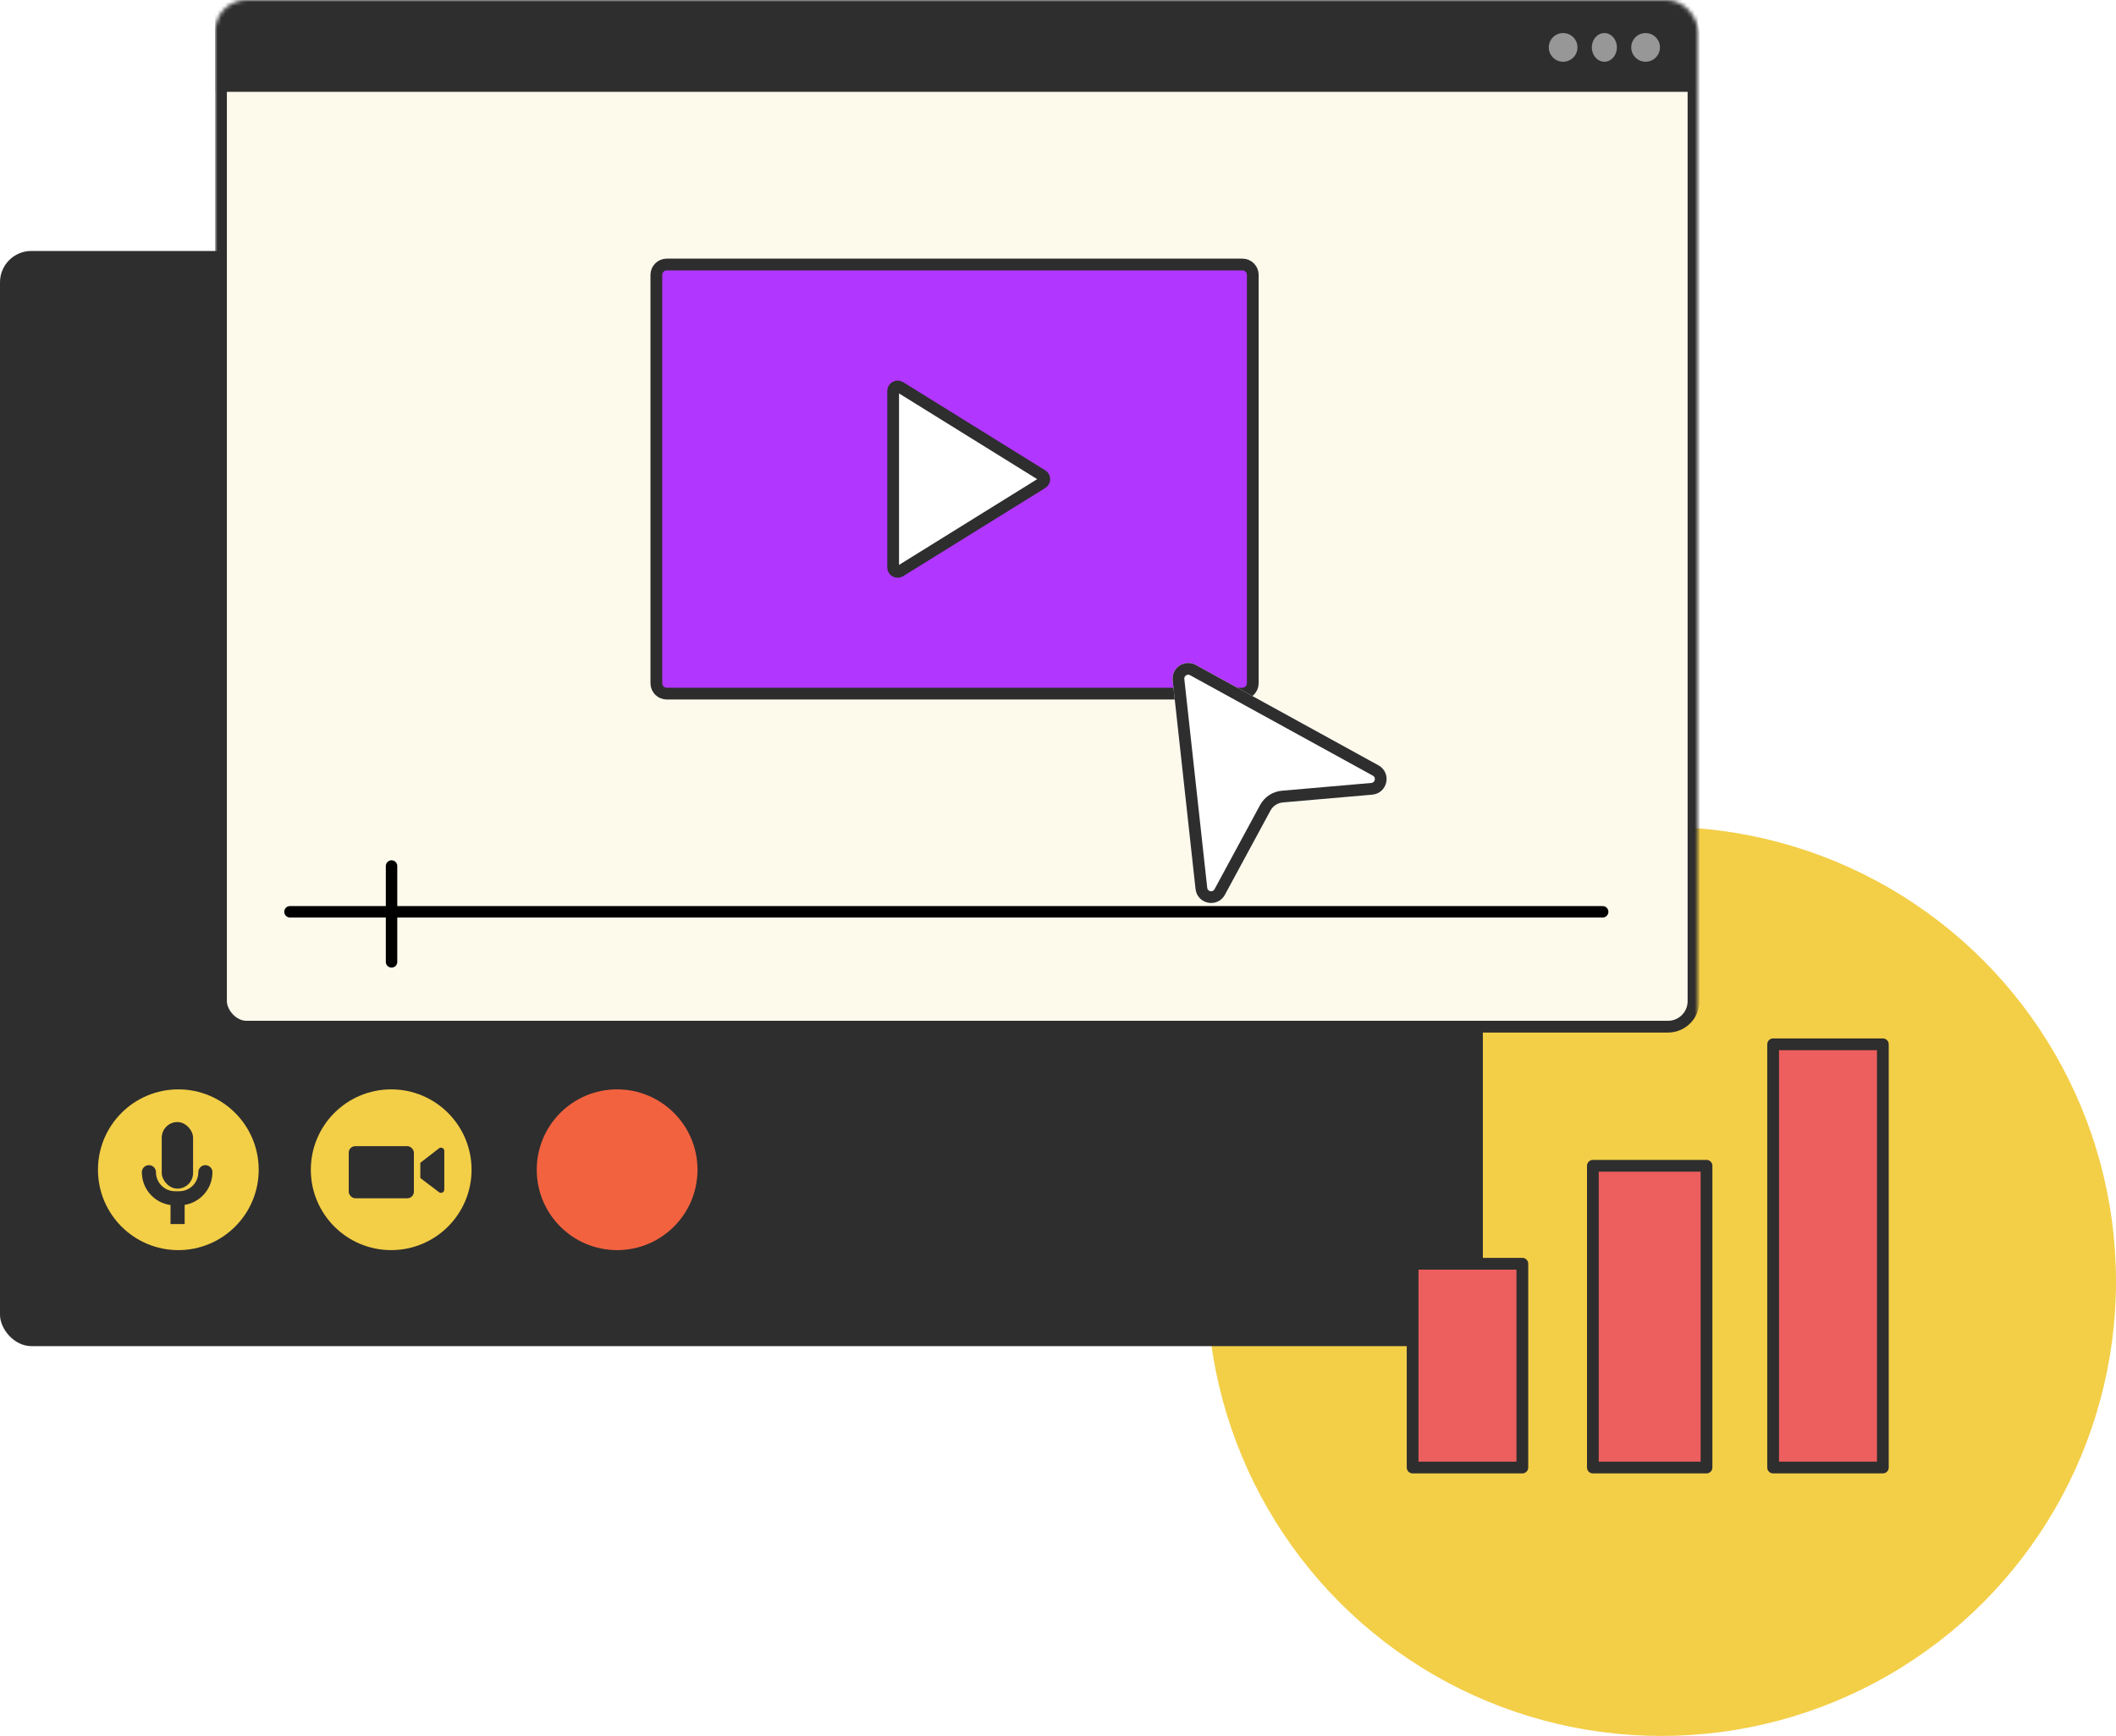 <?xml version="1.0" encoding="UTF-8"?> <svg xmlns="http://www.w3.org/2000/svg" width="540" height="443" viewBox="0 0 540 443" fill="none"><circle cx="424" cy="327" r="116" fill="#F3CE47"></circle><rect y="64.045" width="378.422" height="279.477" rx="8" fill="#2E2E2E"></rect><ellipse cx="45.511" cy="298.511" rx="20.511" ry="20.511" fill="#F3CE47"></ellipse><rect x="41.277" y="286.342" width="7.995" height="16.99" rx="3.998" fill="#2E2E2E"></rect><path d="M38 299.141V299.141C38 302.815 40.978 305.793 44.652 305.793H45.761C49.435 305.793 52.413 302.815 52.413 299.141V299.141" stroke="#2E2E2E" stroke-width="3.602" stroke-linecap="round"></path><path d="M45.32 304.986V312.369" stroke="#2E2E2E" stroke-width="3.602"></path><ellipse cx="99.831" cy="298.511" rx="20.511" ry="20.511" fill="#F3CE47"></ellipse><rect x="88.994" y="292.488" width="16.63" height="13.304" rx="1.679" fill="#2E2E2E"></rect><path d="M112.032 293.048L107.266 296.736V300.622L112.039 304.24C112.592 304.659 113.386 304.264 113.386 303.57V293.712C113.386 293.014 112.584 292.621 112.032 293.048Z" fill="#2E2E2E"></path><ellipse cx="157.489" cy="298.511" rx="20.511" ry="20.511" fill="#F3623F"></ellipse><mask id="mask0_1762_15361" style="mask-type:alpha" maskUnits="userSpaceOnUse" x="54" y="0" width="380" height="280"><rect x="55.897" y="1" width="376.422" height="277.477" rx="7" fill="#FDFAEC" stroke="black" stroke-width="2"></rect></mask><g mask="url(#mask0_1762_15361)"><rect x="56.397" y="1.5" width="375.78" height="260.499" rx="6.5" fill="#FDFAEC" stroke="#2E2E2E" stroke-width="3"></rect><path d="M74 232.684H409" stroke="black" stroke-width="2.921" stroke-linecap="round"></path><path d="M99.924 221V245.463" stroke="black" stroke-width="2.921" stroke-linecap="round"></path><path d="M170.148 67.5C168.685 67.5 167.5 68.685 167.5 70.148V174.355C167.5 175.817 168.683 177.005 170.148 177.005H317.056C318.52 177.005 319.704 175.817 319.704 174.355V70.148C319.704 68.685 318.518 67.5 317.056 67.5H170.148Z" fill="#B136FF" stroke="#2D2D2D" stroke-width="3"></path><path d="M265.964 121.304C266.687 121.753 266.687 122.806 265.964 123.254L229.683 145.767C228.918 146.241 227.93 145.691 227.93 144.791V99.767C227.93 98.867 228.918 98.317 229.683 98.792L265.964 121.304Z" fill="white" stroke="#2E2E2E" stroke-width="3" stroke-linecap="round" stroke-linejoin="round"></path><rect x="54.897" width="378.422" height="23.434" fill="#2E2E2E"></rect></g><g opacity="0.5"><circle cx="398.91" cy="12.095" r="3.66" fill="white"></circle><ellipse cx="409.431" cy="12.095" rx="3.202" ry="3.66" fill="white"></ellipse><circle cx="419.953" cy="12.095" r="3.66" fill="white"></circle></g><g filter="url(#filter0_d_1762_15361)"><path fill-rule="evenodd" clip-rule="evenodd" d="M305.258 154.624C304.905 151.405 308.323 149.123 311.161 150.682L357.781 176.303C361.247 178.208 360.141 183.451 356.201 183.794L333.389 185.776C332.049 185.892 330.857 186.674 330.217 187.857L318.593 209.34C316.726 212.789 311.526 211.771 311.098 207.872L305.258 154.624Z" fill="white"></path><path d="M310.438 151.997L357.058 177.618C359.225 178.808 358.533 182.085 356.071 182.299L333.259 184.282C331.417 184.442 329.778 185.517 328.898 187.143L317.273 208.626C316.107 210.782 312.857 210.145 312.59 207.709L306.749 154.46C306.528 152.449 308.665 151.022 310.438 151.997Z" stroke="#2E2E2E" stroke-width="3"></path></g><rect x="360.5" y="322.5" width="28" height="52" fill="#ED5E5E" stroke="#2E2E2E" stroke-width="3" stroke-linejoin="round"></rect><rect x="406.5" y="297.5" width="29" height="77" fill="#ED5E5E" stroke="#2E2E2E" stroke-width="3" stroke-linejoin="round"></rect><rect x="452.5" y="266.5" width="28" height="108" fill="#ED5E5E" stroke="#2E2E2E" stroke-width="3" stroke-linejoin="round"></rect><defs><filter id="filter0_d_1762_15361" x="281.832" y="150.18" width="89.425" height="97.659" filterUnits="userSpaceOnUse" color-interpolation-filters="sRGB"><feFlood flood-opacity="0" result="BackgroundImageFix"></feFlood><feColorMatrix in="SourceAlpha" type="matrix" values="0 0 0 0 0 0 0 0 0 0 0 0 0 0 0 0 0 0 127 0" result="hardAlpha"></feColorMatrix><feOffset dx="-6" dy="19"></feOffset><feGaussianBlur stdDeviation="8.7"></feGaussianBlur><feComposite in2="hardAlpha" operator="out"></feComposite><feColorMatrix type="matrix" values="0 0 0 0 0 0 0 0 0 0 0 0 0 0 0 0 0 0 0.25 0"></feColorMatrix><feBlend mode="normal" in2="BackgroundImageFix" result="effect1_dropShadow_1762_15361"></feBlend><feBlend mode="normal" in="SourceGraphic" in2="effect1_dropShadow_1762_15361" result="shape"></feBlend></filter></defs></svg> 
